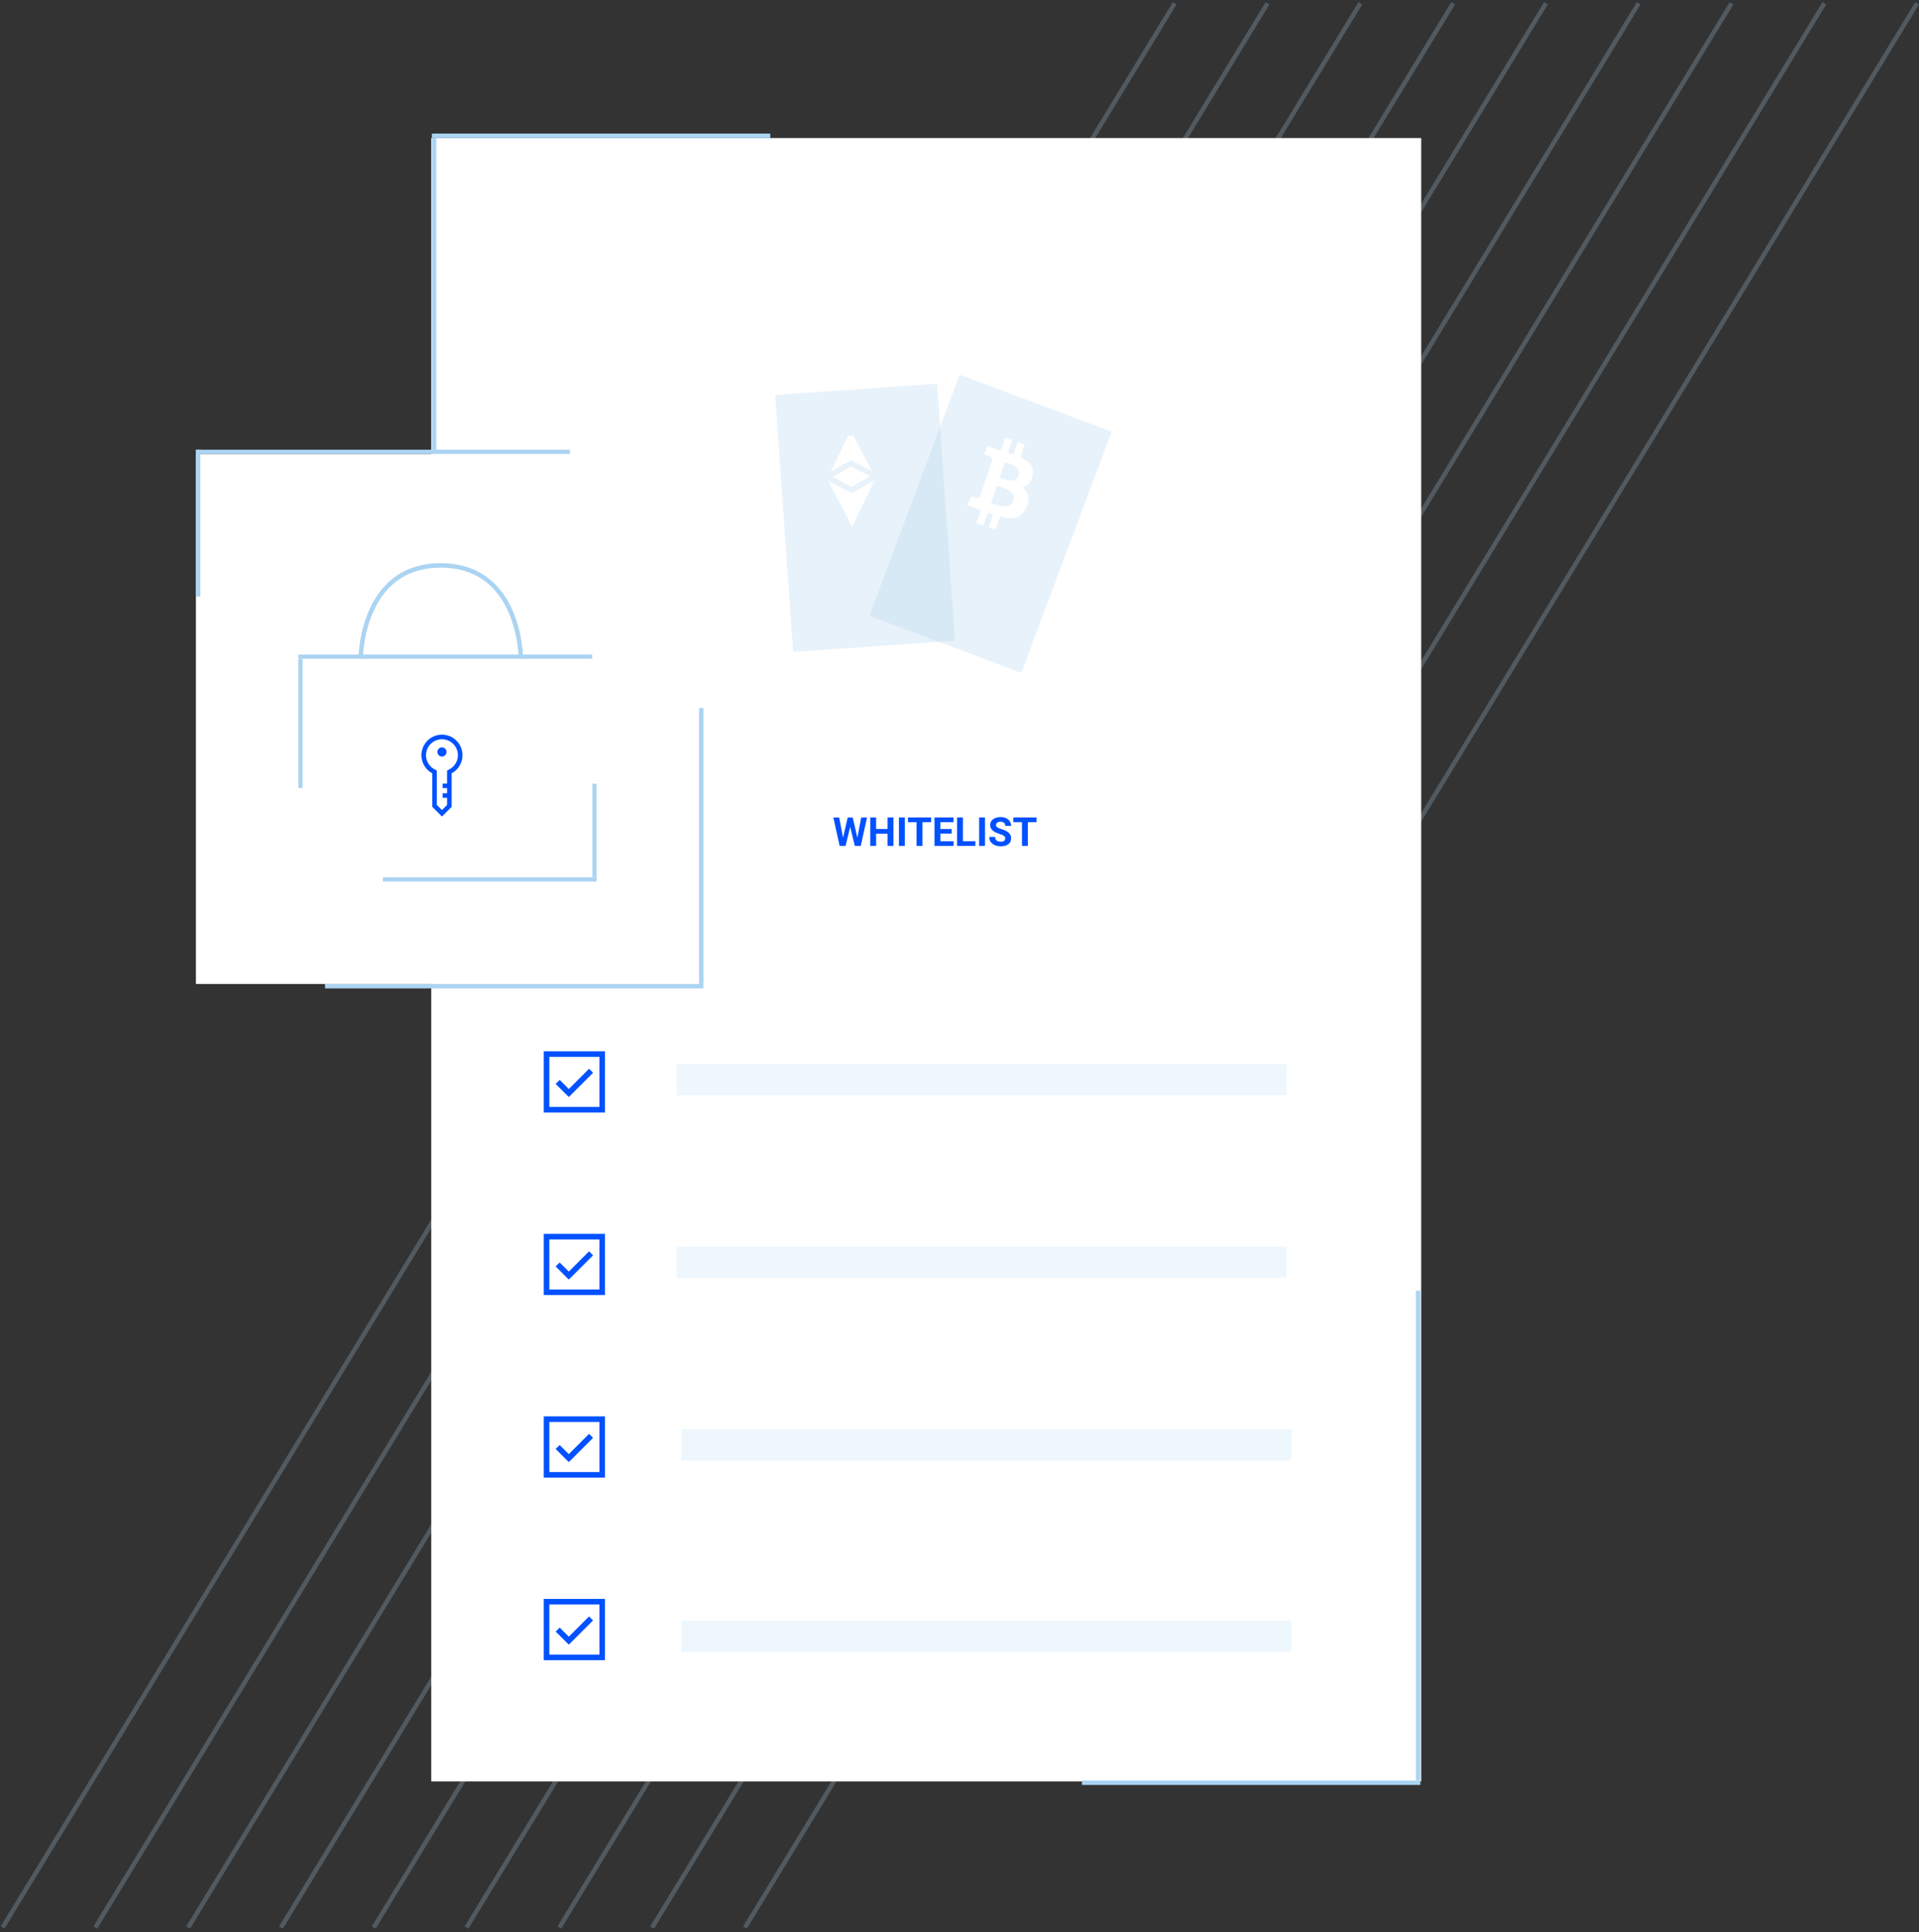 <svg xmlns="http://www.w3.org/2000/svg" fill="none" viewBox="0 0 431 434" height="434" width="431">
<rect x="0" y="0" width="431" height="434" fill="#333333" stroke="none"/>
<line stroke-opacity="0.25" stroke="#B3D3EF" y2="0.74" x2="263.838" y1="432.933" x1="0.573"></line>
<line stroke-opacity="0.25" stroke="#B3D3EF" y2="0.74" x2="430.573" y1="432.933" x1="167.308"></line>
<line stroke-opacity="0.25" stroke="#B3D3EF" y2="0.74" x2="409.73" y1="432.933" x1="146.465"></line>
<line stroke-opacity="0.25" stroke="#B3D3EF" y2="0.74" x2="368.046" y1="432.933" x1="104.781"></line>
<line stroke-opacity="0.25" stroke="#B3D3EF" y2="0.74" x2="326.364" y1="432.933" x1="63.098"></line>
<line stroke-opacity="0.25" stroke="#B3D3EF" y2="0.74" x2="284.68" y1="432.933" x1="21.415"></line>
<line stroke-opacity="0.25" stroke="#B3D3EF" y2="0.74" x2="388.889" y1="432.933" x1="125.624"></line>
<line stroke-opacity="0.25" stroke="#B3D3EF" y2="0.74" x2="347.205" y1="432.933" x1="83.94"></line>
<line stroke-opacity="0.25" stroke="#B3D3EF" y2="0.74" x2="305.522" y1="432.933" x1="42.257"></line>
<rect fill="white" height="369.105" width="222.339" y="31" x="96.857"></rect>
<path fill="#0051FF" d="M192.563 188.154L193.424 183.602H194.738L193.319 190H191.992L190.95 185.72L189.909 190H188.582L187.162 183.602H188.476L189.342 188.146L190.396 183.602H191.513L192.563 188.154Z"></path>
<path fill="#0051FF" d="M200.662 190H199.344V187.258H196.773V190H195.455V183.602H196.773V186.194H199.344V183.602H200.662V190Z"></path>
<path fill="#0051FF" d="M203.22 190H201.901V183.602H203.22V190Z"></path>
<path fill="#0051FF" d="M209.13 184.669H207.17V190H205.852V184.669H203.918V183.602H209.13V184.669Z"></path>
<path fill="#0051FF" d="M213.736 187.227H211.205V188.941H214.175V190H209.886V183.602H214.167V184.669H211.205V186.194H213.736V187.227Z"></path>
<path fill="#0051FF" d="M216.267 188.941H219.066V190H214.949V183.602H216.267V188.941Z"></path>
<path fill="#0051FF" d="M221.229 190H219.91V183.602H221.229V190Z"></path>
<path fill="#0051FF" d="M225.772 188.321C225.772 188.072 225.685 187.882 225.509 187.75C225.333 187.615 225.017 187.475 224.56 187.328C224.103 187.179 223.741 187.032 223.474 186.889C222.748 186.496 222.384 185.967 222.384 185.302C222.384 184.957 222.481 184.649 222.674 184.379C222.871 184.107 223.15 183.895 223.514 183.742C223.88 183.59 224.29 183.514 224.744 183.514C225.201 183.514 225.608 183.597 225.966 183.764C226.323 183.928 226.6 184.161 226.796 184.463C226.996 184.765 227.095 185.107 227.095 185.491H225.777C225.777 185.198 225.685 184.971 225.5 184.81C225.315 184.646 225.056 184.564 224.722 184.564C224.4 184.564 224.149 184.633 223.971 184.771C223.792 184.905 223.703 185.084 223.703 185.307C223.703 185.515 223.807 185.689 224.015 185.83C224.226 185.97 224.535 186.102 224.942 186.225C225.692 186.451 226.238 186.73 226.581 187.064C226.924 187.398 227.095 187.814 227.095 188.312C227.095 188.866 226.886 189.301 226.467 189.618C226.048 189.931 225.484 190.088 224.775 190.088C224.283 190.088 223.834 189.999 223.43 189.82C223.026 189.638 222.717 189.391 222.503 189.077C222.292 188.764 222.187 188.4 222.187 187.987H223.509C223.509 188.693 223.931 189.046 224.775 189.046C225.088 189.046 225.333 188.983 225.509 188.857C225.685 188.729 225.772 188.55 225.772 188.321Z"></path>
<path fill="#0051FF" d="M232.808 184.669H230.848V190H229.53V184.669H227.596V183.602H232.808V184.669Z"></path>
<rect fill-opacity="0.45" fill="#DAEDFC" height="7" width="137" y="364" x="153"></rect>
<rect fill-opacity="0.45" fill="#DAEDFC" height="7" width="137" y="321" x="153"></rect>
<path fill-opacity="0.3" fill="#B3D3EF" d="M174.096 88.709L178.127 146.427L214.498 143.901L210.467 86.182L174.096 88.709Z"></path>
<path fill-opacity="0.3" fill="#B3D3EF" d="M215.526 84.155L195.254 138.33L229.397 151.133L249.669 96.959L215.526 84.155Z"></path>
<path fill="white" d="M230.908 111.28C230.714 110.572 230.26 109.977 229.548 109.496C230.746 109.252 231.522 108.412 231.876 106.974C232.007 106.454 232.034 105.973 231.955 105.532C231.877 105.09 231.702 104.697 231.429 104.352C231.157 104.007 230.836 103.705 230.467 103.447C230.098 103.189 229.657 102.943 229.145 102.71L230.13 99.809L228.579 99.282L227.621 102.102C227.353 102.011 226.941 101.88 226.385 101.708L227.35 98.865L225.799 98.338L224.814 101.239C224.59 101.171 224.263 101.065 223.834 100.919L221.703 100.182L221.062 102.07L222.179 102.449C222.69 102.623 222.9 102.985 222.81 103.537L221.688 106.84C221.755 106.863 221.808 106.885 221.845 106.906L221.684 106.852L220.113 111.478C219.926 111.851 219.665 111.981 219.33 111.867L218.212 111.487L217.184 113.488L219.198 114.172C219.326 114.215 219.51 114.28 219.751 114.365C219.991 114.451 220.171 114.515 220.292 114.556L219.296 117.491L220.847 118.017L221.832 115.117C222.111 115.221 222.519 115.363 223.057 115.546L222.076 118.435L223.626 118.961L224.623 116.026C225.184 116.183 225.692 116.291 226.147 116.351C226.602 116.411 227.055 116.418 227.505 116.37C227.956 116.322 228.358 116.208 228.711 116.028C229.064 115.849 229.396 115.58 229.708 115.224C230.02 114.868 230.292 114.425 230.524 113.896C230.974 112.86 231.102 111.987 230.908 111.28ZM225.712 103.79C225.759 103.806 225.892 103.849 226.112 103.919C226.331 103.989 226.514 104.047 226.659 104.092C226.805 104.137 226.996 104.213 227.234 104.319C227.471 104.426 227.667 104.527 227.822 104.622C227.977 104.717 228.14 104.843 228.311 105C228.483 105.156 228.607 105.319 228.685 105.486C228.763 105.654 228.811 105.85 228.828 106.074C228.846 106.298 228.811 106.537 228.725 106.79C228.652 107.005 228.556 107.19 228.435 107.346C228.315 107.502 228.174 107.619 228.013 107.697C227.852 107.775 227.692 107.837 227.535 107.881C227.377 107.926 227.19 107.942 226.974 107.928C226.758 107.915 226.571 107.898 226.413 107.879C226.255 107.859 226.063 107.818 225.837 107.754C225.612 107.69 225.441 107.641 225.326 107.606C225.21 107.571 225.054 107.518 224.857 107.447C224.661 107.376 224.546 107.335 224.512 107.323L225.712 103.79L225.712 103.79L225.712 103.79ZM227.285 113.066C227.161 113.221 227.027 113.347 226.882 113.443C226.737 113.539 226.565 113.609 226.367 113.653C226.169 113.697 225.982 113.723 225.806 113.732C225.631 113.741 225.427 113.732 225.193 113.704C224.959 113.676 224.756 113.643 224.585 113.606C224.414 113.57 224.213 113.518 223.981 113.453C223.748 113.386 223.568 113.332 223.441 113.288C223.313 113.245 223.153 113.188 222.959 113.118C222.766 113.049 222.642 113.005 222.589 112.986L223.91 109.096C223.963 109.114 224.124 109.164 224.392 109.247C224.66 109.329 224.878 109.399 225.046 109.456C225.213 109.513 225.441 109.603 225.729 109.726C226.016 109.85 226.253 109.968 226.439 110.083C226.625 110.197 226.82 110.343 227.026 110.52C227.232 110.697 227.386 110.879 227.486 111.068C227.587 111.256 227.651 111.474 227.679 111.724C227.707 111.973 227.674 112.235 227.58 112.512C227.507 112.727 227.409 112.911 227.285 113.066Z"></path>
<g clip-path="url(#clip0)">
<path fill="white" d="M191.267 110.78L186.033 108.036L191.381 118.326L196.416 107.879L191.267 110.78Z"></path>
<path fill="white" d="M195.819 105.785L191.054 96.672L186.562 105.935L191.155 103.354L195.819 105.785Z"></path>
<path fill="white" d="M186.981 107.121L191.245 109.346L195.448 106.989L191.176 104.763L186.981 107.121Z"></path>
</g>
<rect fill-opacity="0.45" fill="#DAEDFC" height="7" width="137" y="280" x="152"></rect>
<rect fill-opacity="0.45" fill="#DAEDFC" height="7" width="137" y="239" x="152"></rect>
<line stroke="#ABD4F2" y2="289.905" x2="318.5" y1="399.905" x1="318.5"></line>
<line stroke="#ABD4F2" y2="101" x2="97.5" y1="31" x1="97.5"></line>
<line stroke="#ABD4F2" y2="400.405" x2="243" y1="400.405" x1="319"></line>
<line stroke="#ABD4F2" y2="30.5" x2="173" y1="30.5" x1="97"></line>
<path fill="#0051FF" d="M122.125 236.125V249.875H135.875V236.125H122.125ZM123.375 237.375H134.625V248.625H123.375V237.375ZM132.301 240.051L127.75 244.601L125.699 242.551L124.801 243.449L127.301 245.949L127.75 246.379L128.199 245.949L133.199 240.949L132.301 240.051Z"></path>
<path fill="#0051FF" d="M122.125 277.125V290.875H135.875V277.125H122.125ZM123.375 278.375H134.625V289.625H123.375V278.375ZM132.301 281.051L127.75 285.601L125.699 283.551L124.801 284.449L127.301 286.949L127.75 287.379L128.199 286.949L133.199 281.949L132.301 281.051Z"></path>
<path fill="#0051FF" d="M122.125 318.125V331.875H135.875V318.125H122.125ZM123.375 319.375H134.625V330.625H123.375V319.375ZM132.301 322.051L127.75 326.601L125.699 324.551L124.801 325.449L127.301 327.949L127.75 328.379L128.199 327.949L133.199 322.949L132.301 322.051Z"></path>
<path fill="#0051FF" d="M122.125 359.125V372.875H135.875V359.125H122.125ZM123.375 360.375H134.625V371.625H123.375V360.375ZM132.301 363.051L127.75 367.601L125.699 365.551L124.801 366.449L127.301 368.949L127.75 369.379L128.199 368.949L133.199 363.949L132.301 363.051Z"></path>
<line stroke="#ABD4F2" y2="101.5" x2="44" y1="101.5" x1="128"></line>
<rect fill="white" height="119" width="114" y="102" x="44"></rect>
<line stroke="#ABD4F2" y2="101" x2="44.5" y1="134" x1="44.5"></line>
<line stroke="#ABD4F2" y2="159" x2="157.5" y1="221" x1="157.5"></line>
<line stroke="#ABD4F2" y2="221.5" x2="73" y1="221.5" x1="158"></line>
<line stroke="#ABD4F2" y2="177" x2="67.5" y1="148" x1="67.5"></line>
<line stroke="#ABD4F2" y2="147.5" x2="133" y1="147.5" x1="67"></line>
<line stroke="#ABD4F2" y2="176" x2="133.5" y1="197" x1="133.5"></line>
<line stroke="#ABD4F2" y2="197.5" x2="86" y1="197.5" x1="134"></line>
<path stroke="#ABD4F2" d="M81 148C81 148 81 127 99 127C117 127 117 148 117 148"></path>
<rect fill="white" height="49" width="65" y="148" x="68"></rect>
<g clip-path="url(#clip1)">
<path fill="#0051FF" d="M96.002 166.358C95.493 166.867 95.11 167.488 94.884 168.172C94.658 168.856 94.595 169.583 94.701 170.295C94.807 171.007 95.078 171.685 95.492 172.273C95.907 172.862 96.454 173.345 97.089 173.684V181.21L99.262 183.384L101.436 181.21V173.684C102.02 173.372 102.531 172.937 102.932 172.41C103.333 171.883 103.616 171.275 103.762 170.628C103.907 169.982 103.911 169.311 103.774 168.663C103.636 168.014 103.361 167.403 102.966 166.871C102.571 166.339 102.066 165.898 101.486 165.578C100.905 165.259 100.262 165.068 99.602 165.019C98.941 164.971 98.277 165.065 97.656 165.296C97.034 165.527 96.47 165.889 96.002 166.358V166.358ZM101.798 172.154C101.548 172.403 101.264 172.615 100.952 172.781L100.411 173.07L100.411 173.684L100.411 175.989L99.412 175.989V177.013H100.411L100.411 178.163L99.412 178.163V179.187H100.411L100.411 180.786L99.262 181.935L98.113 180.786L98.113 173.684L98.114 173.07L97.572 172.781C96.907 172.425 96.371 171.869 96.04 171.191C95.709 170.513 95.6 169.748 95.729 169.005C95.858 168.262 96.218 167.578 96.758 167.051C97.298 166.525 97.99 166.182 98.736 166.071C99.483 165.96 100.245 166.088 100.914 166.435C101.584 166.783 102.127 167.332 102.466 168.006C102.805 168.68 102.923 169.443 102.803 170.188C102.683 170.933 102.331 171.621 101.798 172.154V172.154Z"></path>
<path fill="#0051FF" d="M99.987 169.618C100.387 169.218 100.387 168.57 99.987 168.169C99.587 167.769 98.938 167.769 98.538 168.169C98.138 168.57 98.138 169.218 98.538 169.618C98.938 170.019 99.587 170.019 99.987 169.618Z"></path>
</g>
<defs>
<clipPath id="clip0">
<rect transform="translate(185.515 97.927) rotate(-0.865)" fill="white" height="21.656" width="18.949"></rect>
</clipPath>
<clipPath id="clip1">
<rect transform="translate(87.67 173.241) rotate(-45)" fill="white" height="16.394" width="16.394"></rect>
</clipPath>
</defs>
</svg>